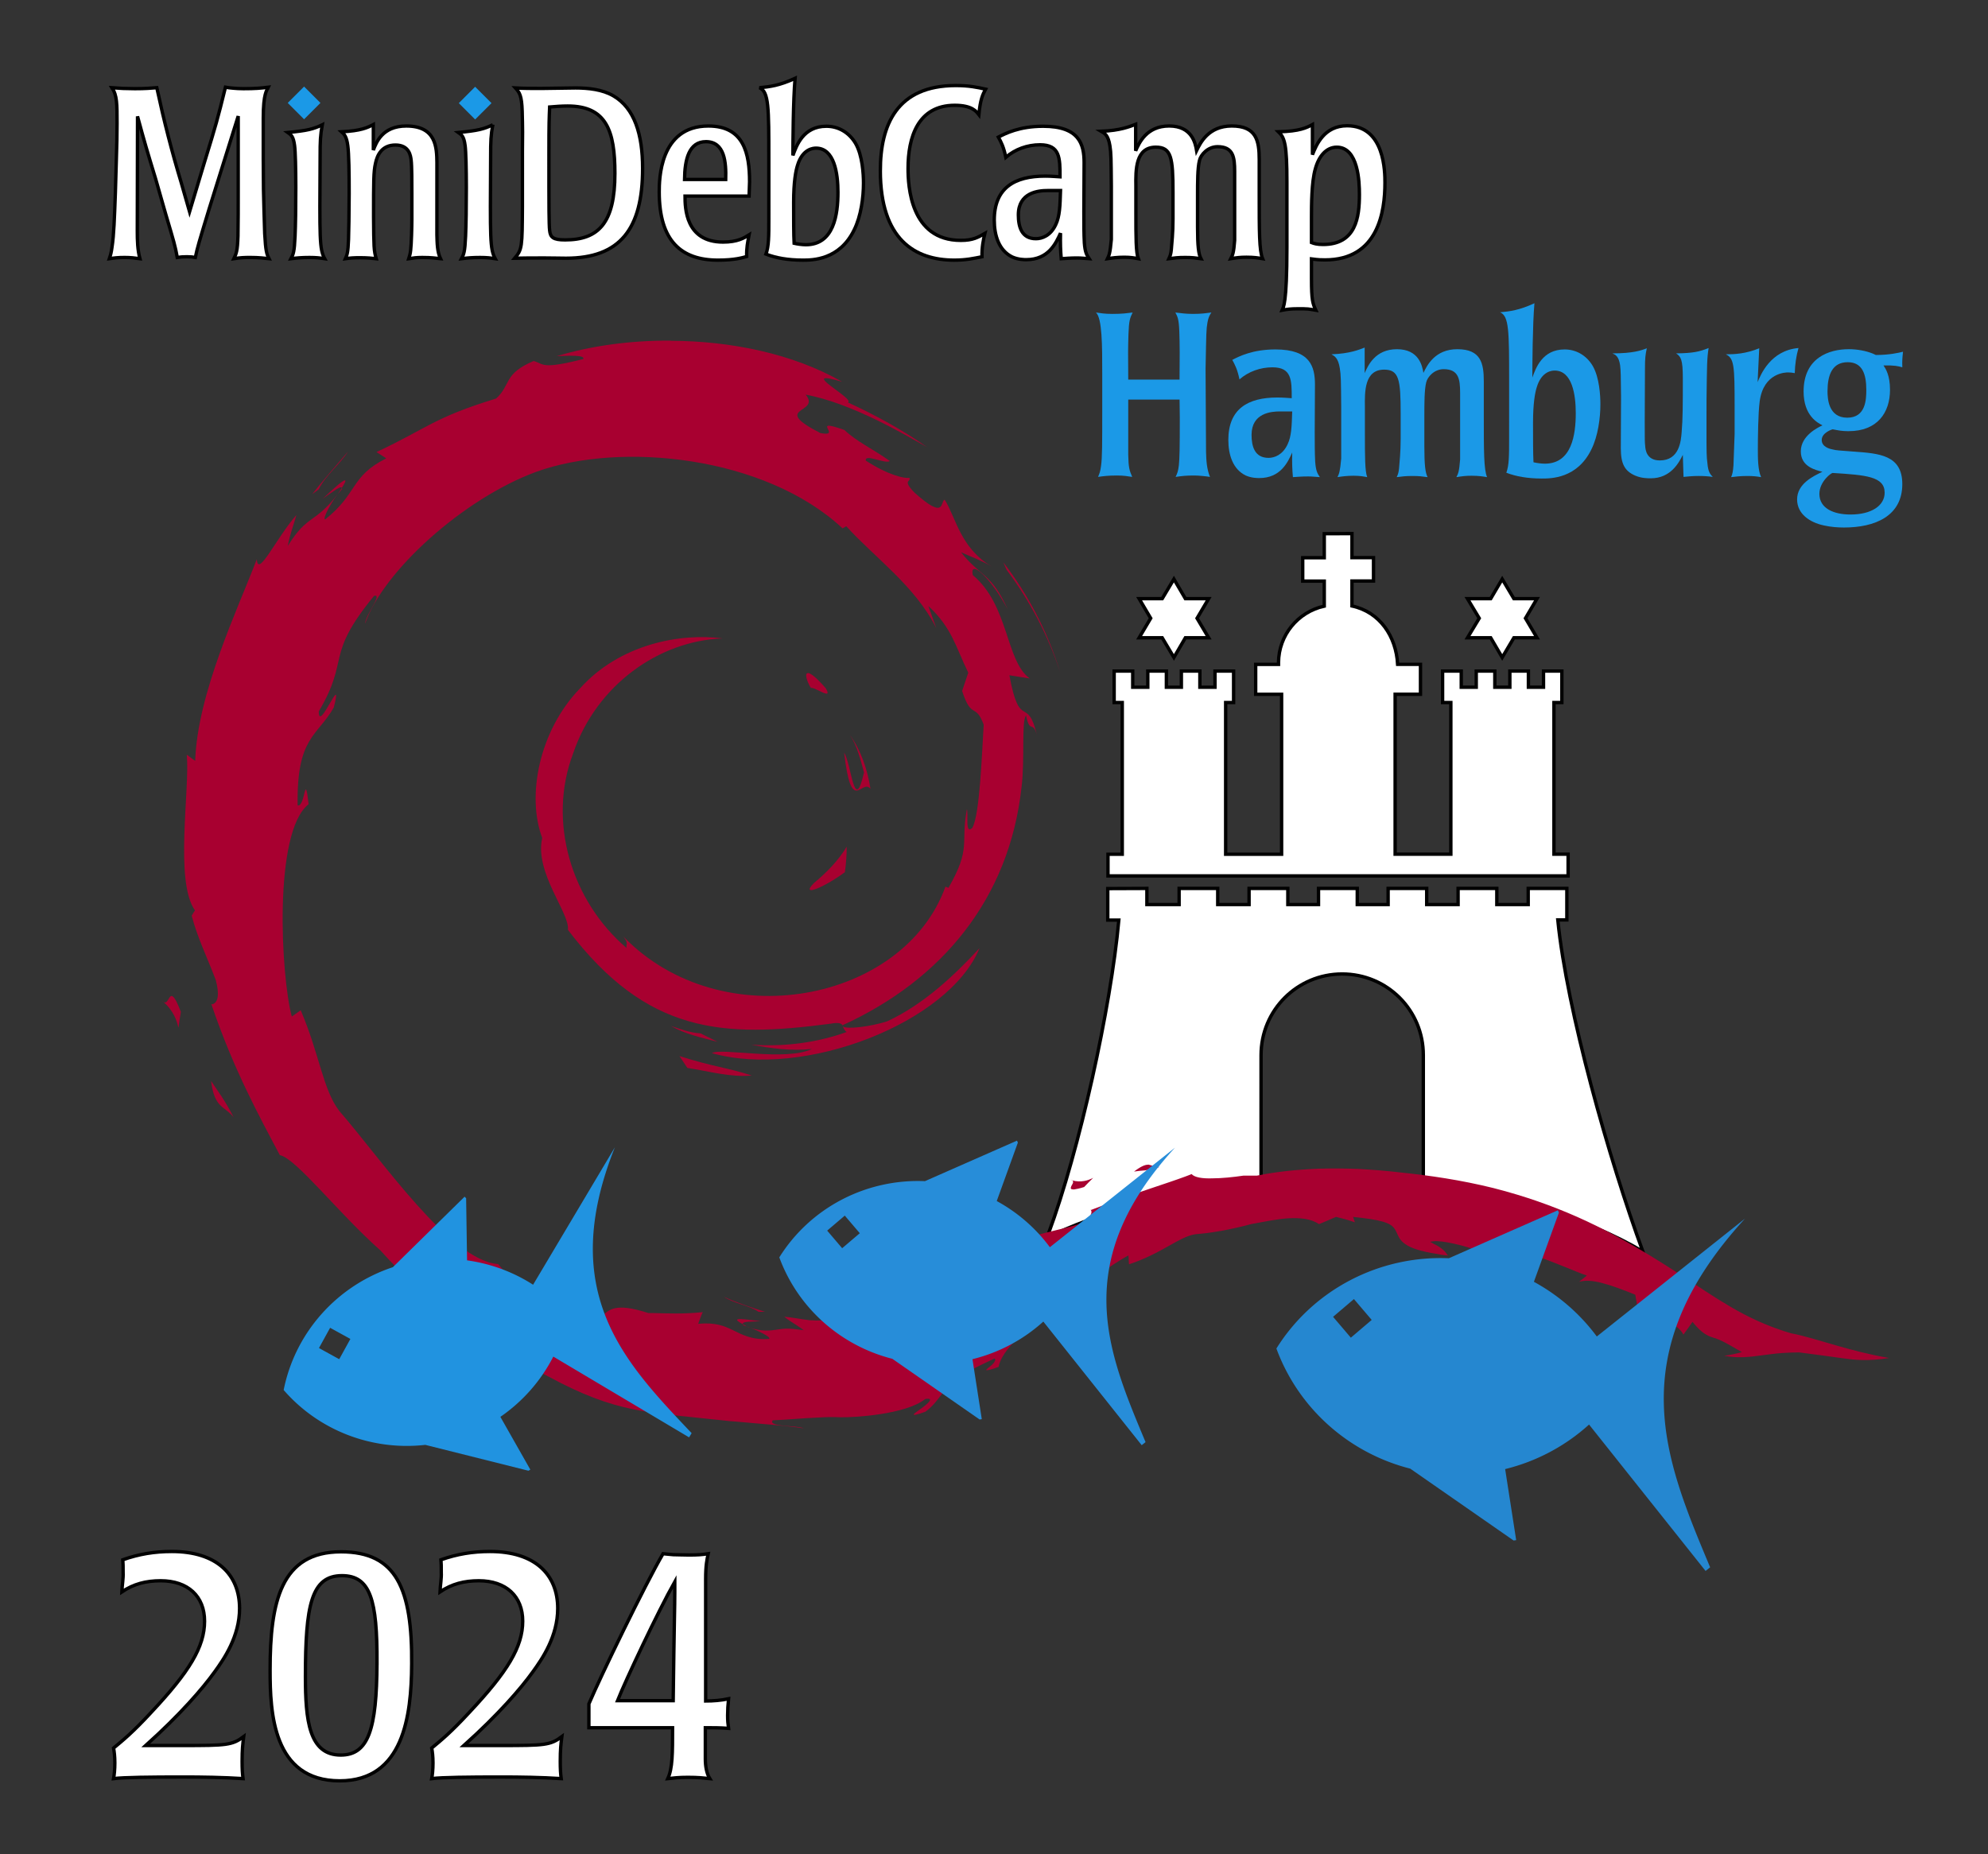 <?xml version="1.0" encoding="UTF-8" standalone="no"?>
<!-- Created with Inkscape (http://www.inkscape.org/) -->

<svg
   width="294.689mm"
   height="274.93mm"
   viewBox="0 0 294.689 274.93"
   version="1.1"
   id="svg91"
   xml:space="preserve"
   xmlns="http://www.w3.org/2000/svg"
   xmlns:svg="http://www.w3.org/2000/svg"
   xmlns:rdf="http://www.w3.org/1999/02/22-rdf-syntax-ns#"
   xmlns:cc="http://creativecommons.org/ns#"
   xmlns:dc="http://purl.org/dc/elements/1.1/"
   xmlns:ns2="http://ns.adobe.com/AdobeIllustrator/10.0/"><rect x="0" y="0" width="294.689" height="274.93" fill="#333333" stroke="none"/><defs
     id="defs85" /><g
     id="layer1"
     transform="translate(30.472,106.46)"><path
       style="opacity:1;fill:#ffffff;fill-opacity:1;stroke:#000000;stroke-width:0.5;stroke-linecap:butt;stroke-linejoin:miter;stroke-miterlimit:4;stroke-dasharray:none;stroke-dashoffset:0;stroke-opacity:1"
       d="m 165.829,-27.329 v 3.563 h -3.194 v 3.466 h 3.194 v 3.708 c -3.939,0.869 -6.748,4.333 -6.782,8.356 v 0.282 h -3.385 v 4.435 h 3.843 V 20.197 h -8.295 V -2.295 h 0.338 0.841 v -4.666 h -2.759 v 2.398 h -2.24 v -2.398 h -2.742 v 2.398 h -2.223 v -2.398 h -2.754 v 2.398 h -2.234 v -2.398 h -2.754 v 4.666 h 1.202 v 22.491 h -2.116 v 3.211 H 201.974 V 20.191 h -2.099 V -2.295 h 0.339 0.835 v -4.666 h -2.72 v 2.392 h -2.24 v -2.392 h -2.748 v 2.392 h -2.229 v -2.392 h -2.754 v 2.392 h -2.223 v -2.392 h -2.765 v 4.666 h 1.224 V 20.191 h -8.261 V -3.525 h 3.758 v -4.435 h -3.385 c -0.225,-4.141 -2.635,-7.764 -6.771,-8.655 v -3.703 h 3.194 v -3.461 h -3.194 v -3.563 z m -22.288,6.729 -1.732,2.901 h -3.425 l 1.715,2.906 -1.715,2.895 h 3.425 l 1.732,2.917 1.698,-2.917 h 3.453 l -1.721,-2.895 1.721,-2.906 h -3.453 z m 48.667,0 -1.704,2.901 h -3.448 l 1.744,2.906 -1.744,2.895 h 3.448 l 1.704,2.917 1.727,-2.917 h 3.431 l -1.71,-2.895 1.71,-2.906 h -3.431 z m -58.473,45.886 v 4.672 h 1.642 c -1.179,13.012 -5.874,34.205 -10.427,46.477 0.282,0.056 0.581,0.113 0.824,0.113 8.368,-3.899 19.06,-6.511 30.684,-7.51 V 49.978 c 0,-6.664 5.366,-12.03 12.024,-12.03 6.669,0 12.03,5.366 12.03,12.03 v 19.371 c 12.904,1.433 24.381,4.875 32.54,9.75 C 208.057,65.461 201.772,43.314 200.445,29.93 h 1.343 v -4.666 h -5.727 v 2.392 h -4.655 v -2.392 h -5.738 v 2.392 h -4.655 v -2.392 h -5.716 v 2.392 h -4.576 v -2.392 h -5.744 v 2.392 h -4.548 v -2.392 h -5.744 v 2.392 h -4.649 v -2.392 h -5.721 v 2.392 h -4.779 v -2.392 z"
       id="path324" /><path
       id="path322"
       d="m 68.914,-55.953 c -6.042,-0.049 -11.909,0.798 -16.865,2.301 1.863,-0.081 4.206,-0.193 3.941,0.422 -6.307,1.605 -5.8,0.723 -7.357,0.296 -4.529,1.907 -3.326,3.54 -5.566,5.563 -9.292,2.85 -10.122,4.363 -17.727,7.935 l 1.445,0.935 c -5.364,2.683 -4.184,5.193 -9.036,9.033 -0.467,0.058 0.646,-2.141 1.814,-3.703 -3.376,4.404 -4.475,2.94 -7.371,7.655 0.269,-1.594 0.835,-3.026 1.275,-4.584 -2.976,3.363 -5.728,9.418 -5.871,6.554 -2.864,7.483 -8.812,19.914 -9.135,29.901 L -2.783,5.437 c 0.471,5.198 -1.836,18.773 1.208,23.082 l -0.485,0.777 c 0.857,3.308 2.42,6.464 3.582,9.579 1.136,4.35 -1.302,3.416 -0.642,3.614 3.25,9.575 7.061,16.537 10.127,22.314 2.411,0.476 8.731,8.673 14.899,14.118 7.012,7.838 15.532,14.055 24.833,18.669 10.257,5.562 14.782,5.315 25.946,6.545 0.664,0.09 1.315,0.135 1.962,0.18 3.807,0.359 7.227,0.566 10.055,1.001 -0.691,-0.269 -2.096,-0.314 -3.133,-0.404 -1.082,-0.135 -1.876,-0.314 -1.49,-0.79 2.352,-0.09 4.314,-0.314 6.666,-0.404 1.405,-0.09 2.348,-0.09 3.389,-0.045 1.948,0.045 9.674,-0.404 12.538,-2.702 0.741,-0.135 0.839,0.045 0.606,0.359 -0.224,0.314 -0.768,0.732 -1.297,1.113 -0.485,0.359 -0.979,0.678 -1.006,0.808 -0.045,0.135 0.404,0.09 1.733,-0.404 0.853,-0.624 1.423,-1.297 1.912,-1.93 0.507,-0.655 0.925,-1.266 1.531,-1.89 0.624,-0.651 1.347,-1.225 2.42,-1.858 1.091,-0.646 2.442,-1.302 4.399,-2.213 0.18,0.18 0.045,0.449 -0.179,0.709 -0.225,0.269 -0.57,0.521 -0.808,0.718 -0.225,0.18 -0.359,0.314 -0.179,0.314 0.179,0 0.705,-0.09 1.76,-0.498 0.18,-1.243 1.266,-2.684 2.738,-4.175 0.404,-0.404 0.835,-0.853 1.302,-1.284 2.271,-2.11 5.05,-4.148 7.654,-6.002 1.54,-1.131 3.03,-2.186 4.404,-3.111 1.342,-0.902 2.473,-1.607 3.133,-1.944 0.045,0.224 0.045,0.449 0.045,0.655 0,0.224 0.045,0.449 0.045,0.655 2.415,-0.79 4.278,-1.818 5.863,-2.707 1.571,-0.88 2.855,-1.612 4.027,-1.755 0.314,-0.045 0.615,-0.045 0.925,-0.09 1.001,-0.09 2.042,-0.269 3.102,-0.449 1.387,-0.269 2.828,-0.588 4.233,-0.97 1.813,-0.314 3.667,-0.736 5.449,-0.848 1.76,-0.09 3.371,0.045 4.561,0.862 0.404,-0.18 0.835,-0.359 1.261,-0.525 0.404,-0.18 0.844,-0.359 1.27,-0.548 0.462,0.135 0.92,0.224 1.387,0.359 0.458,0.135 0.929,0.269 1.405,0.449 -0.045,-0.135 -0.09,-0.269 -0.135,-0.404 -0.045,-0.135 -0.09,-0.269 -0.135,-0.404 0.404,0.045 0.817,0.09 1.185,0.135 1.953,0.224 3.156,0.494 3.865,0.795 0.866,0.359 1.145,0.804 1.432,1.436 0.225,0.458 0.404,1.082 1.243,1.661 0.848,0.597 2.195,1.073 4.794,1.477 0.225,0.045 0.48,0.09 0.736,0.135 0.27,0.045 0.525,0.045 0.803,0.09 -0.225,-0.314 -0.404,-0.584 -0.736,-0.871 -0.314,-0.269 -0.745,-0.579 -1.392,-0.875 -0.09,-0.045 -0.135,-0.09 -0.225,-0.135 -0.09,-0.045 -0.179,-0.09 -0.269,-0.135 0.045,-0.045 0.09,-0.045 0.179,-0.045 0.045,0 0.135,-0.045 0.225,-0.045 0.619,-0.09 1.787,0.045 3.156,0.359 1.225,0.269 2.545,0.651 3.802,1.127 0.135,0.045 0.314,0.135 0.476,0.18 0.135,-0.18 0.225,-0.359 0.359,-0.552 0.135,-0.18 0.225,-0.359 0.359,-0.561 1.234,0.269 2.02,0.66 2.595,1.019 0.588,0.359 0.988,0.727 1.495,1.046 -0.884,-0.911 -0.799,-1.239 -0.09,-1.212 0.718,0.045 1.993,0.404 3.416,0.875 1.598,0.552 3.075,1.14 4.413,1.688 0.453,0.18 0.889,0.359 1.266,0.516 0.696,0.269 1.239,0.494 1.567,0.588 -0.179,0.135 -0.404,0.314 -0.575,0.462 -0.179,0.135 -0.404,0.314 -0.566,0.467 0.916,-0.269 2.029,-0.18 3.403,0.18 1.387,0.359 2.972,0.943 4.915,1.733 0,0.09 0.179,0.929 0.179,1.006 0.044,0.269 0.135,0.763 0.179,1.014 0.494,0.09 1.122,0.269 1.8,0.534 0.673,0.269 1.392,0.597 2.069,0.961 1.347,0.723 2.554,1.594 2.904,2.406 0.225,-0.314 0.462,-0.624 0.687,-0.943 0.225,-0.314 0.449,-0.633 0.664,-0.952 1.432,1.778 2.262,2.069 3.044,2.33 0.09,0.045 0.225,0.09 0.314,0.09 1.113,0.404 1.401,0.593 3.964,2.065 -0.449,0.135 -0.862,0.224 -1.297,0.314 -0.449,0.09 -0.884,0.18 -1.338,0.224 2.02,0.404 3.825,0.18 5.458,-0.045 1.064,-0.135 1.984,-0.269 3.169,-0.359 0.768,-0.045 1.571,-0.09 2.509,-0.09 3.021,0.404 4.74,0.615 6.468,0.871 1.589,0.224 3.658,0.48 6.85,-0.045 -2.662,-0.449 -5.315,-1.131 -7.856,-1.863 -2.424,-0.696 -4.826,-1.459 -6.63,-1.787 -0.664,-0.18 -1.311,-0.404 -1.939,-0.624 -2.931,-1.019 -5.607,-2.388 -8.062,-3.914 -0.359,-0.224 -0.7,-0.404 -1.055,-0.642 -2.303,-1.436 -4.597,-3.048 -6.895,-4.484 -1.814,-1.163 -3.753,-2.361 -5.827,-3.542 -1.647,-0.943 -3.371,-1.872 -5.189,-2.765 -3.721,-1.831 -7.6,-3.358 -11.608,-4.574 -1.19,-0.359 -2.388,-0.696 -3.591,-1.001 -4.808,-1.19 -9.449,-1.867 -13.79,-2.312 -2.2,-0.269 -4.255,-0.404 -6.127,-0.516 -2.141,-0.09 -4.13,-0.09 -5.93,-0.045 -3.353,0.135 -6.374,0.458 -9.207,1.032 h -1.019 -0.97 c -1.499,0.224 -3.254,0.404 -4.664,0.404 -1.427,0.045 -2.595,-0.135 -3.034,-0.637 -0.269,0.135 -0.588,0.224 -0.907,0.359 -1.405,0.521 -3.142,1.095 -5.198,1.787 -2.527,0.853 -5.472,1.881 -8.789,3.174 -0.135,-0.135 -0.045,-0.045 0.045,0.18 0.045,0.224 -0.045,0.606 -0.498,1.073 -0.135,0.135 -0.359,0.269 -0.606,0.449 -0.269,0.135 -0.566,0.314 -0.943,0.471 -1.208,0.359 -2.482,0.66 -3.775,0.974 -1.293,0.314 -2.608,0.646 -3.901,1.104 -0.045,0.135 -0.135,0.224 -0.179,0.359 -0.045,0.135 -0.09,0.224 -0.18,0.359 -1.01,-0.045 -2.325,0.404 -3.798,1.113 -0.821,0.404 -1.683,0.871 -2.572,1.392 -0.57,0.269 -1.136,0.57 -1.706,0.866 -1.338,0.696 -2.545,1.347 -3.676,1.867 -1.109,0.525 -2.051,0.857 -2.788,0.947 0.135,0.135 0.269,0.269 0.404,0.449 0.135,0.135 0.269,0.269 0.404,0.449 -2.617,0.893 -5.153,2.469 -7.775,3.12 -0.18,0.045 -0.404,0.09 -0.593,0.135 -2.361,0.835 -5.09,0.786 -7.187,0.18 0.53,0.673 -0.045,0.911 -1.36,0.911 -0.314,0 -0.66,-0.045 -1.037,-0.045 -1.154,-0.135 -2.518,-0.404 -3.757,-0.525 0.467,0.404 0.961,0.705 1.441,1.019 0.404,0.269 0.808,0.516 1.212,0.808 0.09,0.045 0.135,0.135 0.224,0.18 -0.09,-0.045 -0.224,-0.045 -0.314,-0.045 -1.872,-0.269 -2.559,-0.224 -3.645,-0.045 -0.947,0.135 -2.159,0.359 -4.251,-0.359 -0.135,-0.09 -0.269,-0.09 -0.404,-0.224 -0.135,-0.09 -0.269,-0.135 -0.404,-0.224 -0.09,-0.224 0.269,-0.314 0.79,-0.359 0.593,-0.045 1.252,-0.045 1.845,-0.09 -2.141,-0.224 -3.008,-0.404 -3.389,-0.269 -0.314,0.09 0.09,0.359 0.754,0.723 0.045,0.045 0.045,0.045 0.045,0.09 0,0.045 0,0.045 0.045,0.09 0,0 0.224,0.045 0.404,0.135 0.224,0.045 0.404,0.135 0.404,0.135 0.727,0.269 1.603,0.669 2.177,0.983 0.597,0.314 0.974,0.602 0.821,0.736 -2.451,0.224 -3.986,-0.61 -5.292,-1.248 -1.387,-0.673 -2.653,-1.216 -5.225,-0.983 0.09,-0.314 0.224,-0.584 0.314,-0.871 0.09,-0.269 0.224,-0.575 0.359,-0.857 -2.922,0.314 -5.342,0.18 -7.447,0.135 -0.224,0 -0.404,0 -0.615,0 -10.172,-3.295 -2.909,5.01 -15.944,-1.751 l 0.633,-0.79 C 48.907,85.407 47.645,84.81 46.285,84.356 L 43.367,80.958 C 36.252,80.415 26.197,65.593 19.854,58.294 17.408,55.192 16.887,49.805 14.104,43.328 l -1.32,0.934 c -1.598,-5.907 -2.788,-27.369 2.491,-31.485 -0.584,-5.131 -0.471,0.449 -1.625,0.18 -0.18,-10.167 2.913,-10.221 5.355,-14.521 1.477,-5.793 -2.28,3.959 -2.222,0.575 4.682,-7.893 0.804,-8.106 8.192,-17.12 1.356,-0.377 -1.248,2.766 -1.329,4.125 2.671,-7.799 14.593,-18.551 25.358,-22.517 12.533,-4.545 33.936,-2.344 45.423,8.38 l 0.548,-0.314 c 4.197,4.631 10.194,8.844 13.332,15.084 l -1.172,-3.27 c 3.497,3.248 4.027,5.997 5.921,9.9 l -0.907,2.702 c 1.396,4.34 1.971,1.674 3.196,5.009 -0.269,4.354 -0.584,13.395 -1.688,15.294 -1.122,1.073 -0.548,-2.033 -0.803,-2.77 -0.97,5.203 0.7,5.656 -2.729,11.662 l -0.449,-0.18 c -6.159,17.103 -33.16,22.418 -47.74,7.407 0.812,1.064 0.359,1.059 0.467,1.692 C 54.195,27.082 50.666,15.326 54.482,5.257 57.911,-4.892 67.248,-11.476 76.644,-11.8 c -6.168,-0.83 -15.195,0.778 -21.152,7.42 -6.069,6.271 -7.923,15.971 -5.589,22.157 -1.176,5.153 4.143,11.204 3.807,13.624 11.77,15.482 22.997,16.025 38.964,13.916 1.208,-0.224 1.576,-0.045 1.764,0.269 0,0 0,-0.045 0,-0.045 14.643,-6.684 24.689,-18.66 26.516,-35.278 0.521,-4.179 -0.045,-9.849 0.673,-10.634 0.561,2.796 0.997,0.619 1.621,2.953 -1.432,-6.104 -2.554,-0.516 -4.094,-8.923 l 3.012,0.476 c -3.609,-2.657 -3.044,-10.821 -8.439,-15.328 -0.512,-2.515 2.743,0.515 5.167,5.059 -2.388,-5.337 -4.094,-4.875 -6.908,-8.44 1.481,0.665 3.156,1.264 4.565,2.12 -4.695,-2.773 -5.306,-7.268 -6.994,-9.922 -0.687,0.265 0.18,3.131 -4.471,-1.046 -1.881,-1.952 -0.471,-1.538 -0.754,-2.202 -0.588,0.157 -3.043,-0.323 -6.46,-2.54 -0.224,-1.095 2.877,0.554 3.564,0.058 -2.617,-1.858 -4.983,-2.91 -6.729,-4.601 -5.346,-1.885 -0.135,1.096 -3.564,0.459 -7.591,-3.9 0.18,-2.861 -2.186,-5.697 6.832,1.252 14.692,5.931 18.019,7.794 -3.721,-2.606 -7.69,-4.773 -11.761,-6.639 1.212,-0.489 -7.878,-5.143 -0.857,-3.066 -7.321,-4.191 -16.537,-6.042 -25.371,-6.079 z M 94.371,45.541 c 0,0.045 0.045,0.135 0.09,0.18 -0.045,-0.045 -0.045,-0.09 -0.09,-0.18 z m 0.09,0.18 c 0.135,0.269 0.224,0.606 0.579,0.826 -4.404,1.598 -9.279,2.222 -14.14,1.885 2.958,0.557 5.961,0.97 8.973,0.633 -3.789,1.876 -13.476,-0.224 -14.818,0.619 13.619,3.856 35.121,-4.471 39.669,-15.559 -3.483,3.753 -8.134,8.282 -13.696,10.845 -2.357,0.759 -5.993,1.239 -6.567,0.75 z M 21.116,-39.504 c -1.787,2.116 -3.632,4.155 -5.306,6.316 l 0.965,-0.729 c 0.893,-1.923 3.183,-3.749 4.341,-5.587 z m -0.449,4.264 c -0.224,-0.049 -1.163,0.706 -3.317,2.738 1.315,-0.916 2.761,-2.055 2.841,-1.603 0.404,-0.654 0.66,-1.12 0.476,-1.135 z m -0.476,1.133 v 0 l -0.619,0.948 0.664,-0.797 z m 98.069,11.03 0.467,1.078 c 3.425,4.551 6.159,9.716 7.963,15.24 -1.809,-5.921 -4.713,-11.473 -8.43,-16.318 z M 89.321,-6.66 c -0.57,-0.045 -0.224,1.154 0.404,2.2 0.593,-0.18 3.344,1.953 2.209,0.045 -1.423,-1.629 -2.235,-2.235 -2.626,-2.262 z m 6.181,9.152 C 96.606,4.157 97.051,6.097 97.603,8.067 96.162,14.424 95.78,6.981 94.658,5.122 95.744,14.585 97.244,8.88 98.563,10.491 98.092,7.533 97.123,4.75 95.502,2.492 Z m 3.061,7.999 c 0,0 0,0 0,0 v 0 c 0,0 0,0 0,0 z m -3.51,8.565 c -1.275,2.11 -2.994,3.847 -4.888,5.427 -2.06,2.114 1.463,0.682 4.606,-1.625 0.18,-1.342 0.269,-2.613 0.269,-3.802 z M -5.049,41.209 c -0.449,0.045 -0.588,1.311 -1.216,0.871 3.124,2.671 1.769,6.222 2.604,1.486 -0.714,-1.858 -1.109,-2.37 -1.387,-2.357 z m -1.216,0.871 c -0.045,-0.045 -0.09,-0.09 -0.18,-0.135 0.045,0.045 0.09,0.09 0.18,0.135 z M 69,45.662 c 2.15,1.23 4.547,1.737 6.904,2.343 l -2.536,-1.252 c -1.531,-0.09 -2.927,-0.615 -4.368,-1.091 z m 1.252,4.462 1.167,1.755 c 3.237,0.489 6.343,1.423 9.548,1.122 -3.717,-1.199 -5.665,-1.275 -10.715,-2.877 z M 0.818,53.809 C 1.32,57.925 2.788,57.445 4.166,59.205 2.815,56.543 1.729,55.223 0.818,53.809 Z M 139.718,66.225 c -0.449,0 -1.041,0.224 -2.087,1.019 0.552,-0.09 1.091,-0.135 1.643,-0.18 0.619,-0.09 1.32,-0.224 2.141,-0.503 -0.705,0.045 -1.046,-0.224 -1.513,-0.314 -0.045,0 -0.135,-0.045 -0.179,-0.045 z m -8.111,1.957 c -0.045,0 -0.09,0.045 -0.225,0.09 -0.467,0.224 -1.607,0.673 -2.94,0.269 v 0 c 0.225,0.09 0.18,0.359 0.045,0.579 -0.135,0.224 -0.269,0.494 -0.225,0.642 0.045,0.09 0.179,0.135 0.485,0.135 0.314,-0.045 0.777,-0.135 1.486,-0.359 1.01,-1.073 1.41,-1.383 1.338,-1.378 z m -3.16,0.359 c 0,0 0,0 0,0 h -0.045 c 0,0 0.045,0 0.045,0.045 z m -0.045,0 c -0.045,-0.045 -0.045,-0.045 -0.045,-0.045 -0.045,-0.045 -0.045,-0.045 -0.09,-0.045 0.045,0.045 0.045,0.045 0.045,0.045 z m 0.045,0 c 0,0 0,0 0,0 z M 76.729,85.761 v 0 c 0.045,0 0.045,0.045 0.09,0.045 -0.045,0 -0.045,-0.045 -0.09,-0.045 z m 0.09,0.045 c 0.745,0.489 1.674,0.812 2.595,1.127 0.947,0.314 1.872,0.615 2.563,1.104 h 0.48 0.476 c -1.001,-0.314 -2.038,-0.646 -3.07,-1.014 -1.01,-0.359 -2.029,-0.759 -3.043,-1.216 z"
       style="opacity:1;vector-effect:none;fill:#a80030;fill-opacity:1;stroke:none;stroke-width:1.975;stroke-linecap:butt;stroke-linejoin:miter;stroke-miterlimit:4;stroke-dasharray:none;stroke-dashoffset:0;stroke-opacity:1" /><path
       id="rect2090-5-2-8-7-3-7-3"
       style="opacity:1;fill:#278dd9;fill-opacity:1;fill-rule:evenodd;stroke:none;stroke-width:1.653;stroke-dasharray:none;stroke-opacity:1"
       d="m 143.703,63.699 -18.55,14.76 a 24.206,23.916 5.71 0 0 -7.873,-6.846 l 3.131,-8.66 -0.129,-0.296 -13.645,6.008 A 24.206,23.916 5.71 0 0 85.047,79.965 24.206,23.916 5.71 0 0 101.803,95.006 l 12.939,8.998 0.32,-0.05 -1.381,-8.893 a 24.206,23.916 5.71 0 0 10.502,-5.577 l 14.584,18.329 0.571,-0.455 c -5.541,-13.281 -11.362,-26.512 4.366,-43.66 z m -48.949,10.076 2.224,2.61 -2.611,2.223 -2.223,-2.61 z" /><path
       id="rect2090-5-2-8-7-3-7"
       style="opacity:1;fill:#2193e0;fill-opacity:1;fill-rule:evenodd;stroke:none;stroke-width:1.653;stroke-dasharray:none;stroke-opacity:1"
       d="M 60.672,63.649 48.551,84.022 a 23.916,24.206 74.971 0 0 -9.788,-3.614 l -0.139,-9.207 -0.226,-0.231 -10.633,10.451 a 23.916,24.206 74.971 0 0 -16.188,18.212 23.916,24.206 74.971 0 0 20.997,8.133 l 15.287,3.833 0.281,-0.16 -4.441,-7.828 a 23.916,24.206 74.971 0 0 7.846,-8.934 l 20.13,11.977 0.373,-0.627 C 62.165,95.568 52.037,85.255 60.673,63.649 Z m -42.209,26.757 3.004,1.654 -1.654,3.003 -3.003,-1.653 z" /><g
       aria-label="Hamburg"
       id="text5135-7"
       style="font-size:34.426px;line-height:1.25;font-family:'Poppl-Laudatio Condensed';-inkscape-font-specification:'Poppl-Laudatio Condensed, ';letter-spacing:0px;word-spacing:0px;fill:#1b99e7;stroke-width:0.323"><path
         d="m 136.771,-50.176 c -0.034,-4.062 -0.034,-4.51 0.034,-6.747 0.069,-1.962 0.207,-2.375 0.62,-3.202 -0.895,0.103 -1.48,0.207 -3.029,0.207 -0.585,0 -0.998,-0.034 -1.377,-0.069 -0.344,-0.034 -0.654,-0.103 -1.033,-0.138 0.929,0.861 0.929,4.923 0.929,9.02 v 5.611 c 0,4.82 0,6.851 -0.172,8.09 -0.103,0.826 -0.241,1.17 -0.448,1.652 0.723,-0.103 1.48,-0.207 2.789,-0.207 1.033,0 1.549,0.103 2.272,0.207 -0.413,-0.964 -0.551,-1.411 -0.585,-3.27 v -8.193 h 7.608 l 0.034,2.685 c 0,4.579 -0.034,6.059 -0.138,7.057 -0.103,0.895 -0.241,1.205 -0.482,1.721 0.998,-0.138 1.515,-0.207 2.754,-0.207 0.654,0 1.687,0.103 2.341,0.207 -0.482,-1.17 -0.551,-2.444 -0.585,-3.718 l -0.069,-12.256 c 0.103,-5.474 0.103,-5.887 0.275,-6.885 0.138,-0.757 0.275,-1.033 0.585,-1.515 -0.861,0.103 -1.411,0.207 -2.754,0.207 -0.551,0 -0.998,-0.034 -1.377,-0.069 -0.413,-0.034 -0.792,-0.103 -1.205,-0.138 0.344,0.654 0.516,0.998 0.585,2.823 0.069,1.756 0.069,4.131 0.034,7.126 z"
         id="path1912" /><path
         d="m 151.609,-41.225 c 0,2.169 0.654,4.338 2.582,5.267 0.861,0.379 1.721,0.379 1.997,0.379 3.167,0 4.234,-2.341 4.888,-3.787 -0.034,1.515 0,2.444 0.103,3.649 0.62,-0.034 1.239,-0.103 2.272,-0.103 0.585,0 1.136,0.069 1.721,0.103 -0.379,-0.585 -0.585,-0.93 -0.689,-2.272 -0.069,-1.308 -0.069,-2.616 -0.069,-4.441 l 0.034,-7.023 c 0,-2.616 -0.689,-5.198 -5.852,-5.198 -3.408,0 -5.405,1.033 -6.403,1.549 0.413,0.757 0.757,1.411 1.067,2.892 1.343,-1.17 3.098,-1.79 4.888,-1.79 2.857,0 2.857,1.893 2.857,4.579 -0.654,-0.034 -1.205,-0.103 -2.134,-0.103 -4.372,0 -7.264,1.687 -7.264,6.3 z m 9.467,-4.234 c -0.069,2.169 -0.103,3.684 -0.689,4.888 -0.723,1.549 -1.928,1.997 -2.823,1.997 -2.066,0 -2.513,-1.721 -2.513,-3.408 0,-3.236 2.892,-3.477 4.2,-3.477 z"
         id="path1914" /><path
         d="m 168.34,-42.636 v 4.166 c -0.172,1.962 -0.31,2.238 -0.551,2.754 0.654,-0.103 1.377,-0.207 2.41,-0.207 0.895,0 1.446,0.103 1.997,0.207 -0.344,-0.861 -0.344,-3.064 -0.344,-6.679 v -3.684 c -0.034,-2.341 -0.069,-5.577 2.857,-5.577 2.203,0 2.444,1.48 2.444,6.472 v 3.787 c 0,2.066 -0.172,3.477 -0.241,4.407 -0.069,0.62 -0.138,0.826 -0.344,1.274 0.826,-0.103 1.239,-0.172 2.341,-0.172 1.033,0 1.446,0.069 2.238,0.172 -0.344,-0.654 -0.482,-1.825 -0.482,-4.544 v -4.441 c 0,-1.962 0,-3.993 0.275,-5.061 0.172,-0.792 1.17,-1.962 2.582,-1.962 2.238,0 2.444,1.48 2.444,3.546 v 4.751 2.169 2.926 c -0.138,1.79 -0.275,2.066 -0.551,2.616 0.861,-0.138 1.343,-0.207 2.238,-0.207 1.102,0 1.687,0.103 2.307,0.207 -0.482,-1.17 -0.482,-3.787 -0.482,-9.364 v -4.82 c 0,-2.685 -0.413,-4.785 -3.925,-4.785 -3.339,0 -4.51,2.444 -5.026,3.511 -0.172,-1.033 -0.654,-3.511 -3.925,-3.511 -3.236,0 -4.303,2.444 -4.785,3.546 v -3.787 c -0.826,0.31 -2.169,0.895 -4.923,0.998 0.482,0.275 0.998,0.551 1.239,2.066 0.172,1.067 0.172,1.79 0.207,5.749 z"
         id="path1916" /><path
         d="m 193.23,-41.466 c 0,2.548 0,3.993 -0.413,5.095 1.411,0.551 3.167,0.861 5.267,0.861 1.343,0 5.233,0 7.333,-4.303 0.998,-1.997 1.343,-4.682 1.343,-6.713 0,-1.239 -0.138,-3.959 -1.136,-5.68 -0.964,-1.618 -2.513,-2.444 -4.166,-2.444 -3.305,0 -4.269,2.754 -4.785,4.166 0,-1.756 0.034,-7.884 0.31,-11.016 -2.238,1.033 -3.615,1.205 -5.095,1.343 1.343,0.551 1.343,2.823 1.343,10.225 z m 9.88,-3.752 c 0,3.202 -0.585,7.505 -4.579,7.505 -0.551,0 -1.239,-0.103 -1.687,-0.207 -0.069,-1.239 -0.069,-3.374 -0.069,-5.852 0,-2.961 0.31,-4.51 0.551,-5.267 0.723,-2.444 2.341,-2.479 2.651,-2.479 2.616,0 3.133,3.615 3.133,6.3 z"
         id="path1918" /><path
         d="m 222.492,-47.043 c 0.069,-5.577 0.069,-6.197 0.31,-7.815 -1.377,0.551 -2.307,0.757 -4.82,0.792 0.689,0.482 0.998,0.826 0.998,3.684 0,3.718 0,6.059 -0.172,7.987 -0.103,1.343 -0.344,4.2 -3.236,4.2 -1.997,0 -2.134,-1.618 -2.169,-2.134 -0.069,-0.585 -0.069,-0.964 -0.069,-3.649 l 0.034,-7.746 c 0,-1.687 0.069,-2.134 0.275,-3.098 -0.792,0.31 -2.031,0.757 -5.095,0.757 0.448,0.207 0.93,0.413 1.136,1.756 0.103,0.895 0.103,1.515 0.138,4.682 l -0.034,7.608 c 0,2.307 0.551,3.374 2.1,4.062 0.964,0.413 1.825,0.413 2.341,0.413 2.995,0 4.2,-2.375 4.751,-3.477 l 0.103,3.27 c 0.689,-0.069 1.377,-0.138 2.203,-0.138 0.792,0 1.377,0.034 2.134,0.138 -0.379,-0.379 -0.689,-0.757 -0.792,-1.997 -0.138,-0.964 -0.138,-1.79 -0.138,-4.716 z"
         id="path1920" /><path
         d="m 226.658,-42.154 -0.172,4.682 c -0.069,0.93 -0.138,1.239 -0.344,1.756 0.585,-0.069 1.308,-0.172 2.41,-0.172 0.895,0 1.411,0.069 2.031,0.172 -0.482,-1.067 -0.482,-2.823 -0.482,-4.166 0,-1.411 0.034,-5.302 0.275,-7.092 0.585,-4.269 3.925,-4.269 4.2,-4.269 0.344,0 0.585,0.034 0.998,0.103 0.034,-1.274 0.207,-2.513 0.551,-3.718 -4.131,0.344 -5.611,3.959 -6.059,5.061 l 0.241,-5.026 c -2.031,0.826 -3.649,0.895 -4.957,0.895 1.239,0.585 1.308,1.687 1.308,7.711 z"
         id="path1922" /><path
         d="m 243.561,-54.686 c -2.857,0 -6.679,1.239 -6.679,6.266 0,3.615 2.1,4.648 2.789,5.026 -0.723,0.344 -3.202,1.549 -3.202,3.856 0,2.238 2.1,2.754 3.202,3.029 -1.308,0.62 -3.752,1.756 -3.752,4.097 0,2.134 1.859,3.408 3.959,3.856 1.067,0.241 2.1,0.31 2.995,0.31 4.579,0 8.641,-1.687 8.641,-6.438 0,-4.338 -3.477,-4.544 -7.195,-4.82 -2.272,-0.172 -2.548,-0.172 -3.098,-0.31 -0.379,-0.069 -1.652,-0.344 -1.652,-1.411 0,-1.102 1.584,-1.584 1.618,-1.584 l 0.551,0.103 c 0.826,0.172 1.515,0.172 1.825,0.172 4.234,0 6.128,-2.72 6.128,-6.128 0,-2.134 -0.62,-3.098 -0.964,-3.615 1.652,-0.034 2.169,0.103 2.789,0.275 -0.034,-0.998 0,-1.308 0.103,-2.307 -0.689,0.172 -2.066,0.482 -4.028,0.482 l -0.448,-0.207 c -1.033,-0.413 -2.307,-0.654 -3.58,-0.654 z m -3.133,6.231 c 0,-2.341 0.654,-4.303 2.995,-4.303 2.203,0 2.754,1.825 2.754,4.097 0,1.411 -0.069,4.131 -2.823,4.131 -2.823,0 -2.926,-2.892 -2.926,-3.925 z m 0.757,12.118 c 4.923,0.31 7.711,0.516 7.711,2.926 0,1.928 -1.962,3.236 -5.061,3.236 -2.479,0 -4.613,-0.895 -4.613,-3.064 0,-1.825 1.79,-3.133 1.962,-3.098 z"
         id="path1924" /></g><g
       aria-label="2024"
       id="text5139-5"
       style="font-size:47.161px;line-height:1.25;font-family:'Poppl-Laudatio Condensed';-inkscape-font-specification:'Poppl-Laudatio Condensed, ';letter-spacing:0px;word-spacing:0px;fill:#ffffff;stroke-width:0.5;stroke:#000000;stroke-opacity:1;stroke-dasharray:none"
       transform="translate(-43.392,5.821)"><path
         d="m 34.518,146.521 c 5.141,-4.622 8.442,-8.442 10.234,-10.941 1.368,-1.886 3.679,-5.235 3.679,-9.385 0,-5.046 -3.396,-8.442 -10.045,-8.442 -2.547,0 -4.858,0.377 -7.263,1.226 0.047,0.472 0.047,1.038 0.047,1.886 0.047,0.896 -0.141,1.792 -0.189,2.877 1.745,-1.179 3.584,-1.651 5.754,-1.651 4.056,0 6.508,2.311 6.508,5.989 0,3.82 -2.264,7.499 -7.876,13.488 -2.83,3.065 -4.197,4.15 -5.612,5.329 0.094,0.519 0.189,1.226 0.189,2.217 0,0.99 -0.094,1.792 -0.189,2.311 1.415,-0.189 5.565,-0.236 10.234,-0.236 2.924,0 5.989,0.047 8.961,0.236 -0.094,-0.707 -0.141,-1.368 -0.141,-2.547 0,-1.745 0.094,-2.594 0.236,-3.679 -1.698,1.273 -2.547,1.321 -9.008,1.321 z"
         id="path1927"
         style="stroke:#000000;stroke-opacity:1;stroke-width:0.5;stroke-dasharray:none" /><path
         d="m 73.945,134.542 c 0.094,-11.272 -2.264,-16.742 -10.47,-16.742 -8.913,0 -10.517,7.404 -10.517,17.544 0,6.225 0.377,16.412 10.328,16.412 9.479,0 10.611,-9.715 10.658,-17.214 z m -5.141,-0.236 c -0.047,9.81 -1.273,13.63 -5.376,13.63 -4.716,0 -5.235,-5.188 -5.235,-11.649 0,-10.517 0.849,-14.95 5.424,-14.95 4.197,0 5.235,3.584 5.188,12.969 z"
         id="path1929"
         style="stroke:#000000;stroke-opacity:1;stroke-width:0.5;stroke-dasharray:none" /><path
         d="m 81.679,146.521 c 5.141,-4.622 8.442,-8.442 10.234,-10.941 1.368,-1.886 3.679,-5.235 3.679,-9.385 0,-5.046 -3.396,-8.442 -10.045,-8.442 -2.547,0 -4.858,0.377 -7.263,1.226 0.047,0.472 0.047,1.038 0.047,1.886 0.047,0.896 -0.141,1.792 -0.189,2.877 1.745,-1.179 3.584,-1.651 5.754,-1.651 4.056,0 6.508,2.311 6.508,5.989 0,3.82 -2.264,7.499 -7.876,13.488 -2.83,3.065 -4.197,4.15 -5.612,5.329 0.094,0.519 0.189,1.226 0.189,2.217 0,0.99 -0.094,1.792 -0.189,2.311 1.415,-0.189 5.565,-0.236 10.234,-0.236 2.924,0 5.989,0.047 8.961,0.236 -0.094,-0.707 -0.141,-1.368 -0.141,-2.547 0,-1.745 0.094,-2.594 0.236,-3.679 -1.698,1.273 -2.547,1.321 -9.008,1.321 z"
         id="path1931"
         style="stroke:#000000;stroke-opacity:1;stroke-width:0.5;stroke-dasharray:none" /><path
         d="m 117.522,121.856 c 0,-2.075 0.189,-2.877 0.377,-3.773 -0.943,0.141 -1.509,0.189 -2.877,0.189 -0.943,0 -1.698,-0.047 -2.311,-0.047 -0.566,-0.047 -1.038,-0.094 -1.509,-0.141 -2.688,4.622 -9.291,18.251 -10.989,22.26 v 3.537 h 12.403 c 0,3.82 0,6.037 -0.707,7.546 0.849,-0.094 1.651,-0.189 2.971,-0.189 1.556,0 2.311,0.094 3.254,0.189 -0.472,-0.755 -0.66,-1.839 -0.66,-2.924 v -4.622 c 1.273,0 2.122,0 3.443,0.094 -0.094,-0.707 -0.141,-1.085 -0.141,-1.934 0,-0.755 0.047,-1.509 0.141,-2.452 -1.085,0.236 -2.264,0.33 -3.396,0.33 z m -13.064,18.016 c 1.179,-2.971 5.942,-13.111 8.489,-17.638 v 1.556 c 0,2.169 -0.094,4.433 -0.236,16.082 z"
         id="path1933"
         style="stroke:#000000;stroke-opacity:1;stroke-width:0.5;stroke-dasharray:none" /></g><g
       id="g3545"
       style="fill:#ffffff;fill-opacity:1;stroke:#000000;stroke-opacity:1;stroke-width:0.5;stroke-dasharray:none"
       transform="translate(0,1.058)"><path
         d="m 8.552,-83.981 v -6.034 c 0,-3.677 0.536,-4.106 0.75,-4.57 -1.143,0.143 -1.928,0.214 -3.713,0.214 -0.607,0 -1.071,-0.036 -1.464,-0.071 -0.428,-0.036 -0.785,-0.071 -1.178,-0.143 -1.178,4.784 -1.392,5.534 -3.106,11.104 l -2.214,7.355 -1.25,-4.356 c -1.392,-4.606 -2.535,-9.069 -3.606,-14.032 -0.893,0.071 -1.678,0.143 -3.249,0.143 -0.643,0 -1.25,-0.036 -1.785,-0.036 -0.536,-0.036 -1.071,-0.071 -1.607,-0.107 0.75,1.143 0.75,2.356 0.75,5.32 0,1.749 -0.036,3.035 -0.107,5.391 l -0.143,4.891 c -0.143,3.785 -0.214,6.177 -0.5,8.033 -0.107,0.821 -0.214,1.178 -0.393,1.714 0.714,-0.107 1.25,-0.179 2.249,-0.179 0.893,0 1.464,0.071 2.285,0.179 -0.357,-1.285 -0.393,-2.713 -0.393,-4.106 l 0.036,-16.995 c 1.071,3.963 1.428,5.141 2.678,9.247 l 1.5,5.248 c 1.25,4.213 1.392,4.677 1.714,6.427 0.5,-0.071 0.75,-0.107 1.428,-0.107 0.607,0 0.857,0.036 1.25,0.107 0.321,-1.535 0.5,-2.107 2.071,-7.284 l 4.284,-13.675 v 11.425 c 0,2.428 0,3.963 -0.036,6.355 -0.071,2.249 -0.25,2.606 -0.607,3.356 0.893,-0.143 1.5,-0.179 2.356,-0.179 1.392,0 2.142,0.107 2.856,0.179 -0.357,-0.714 -0.5,-1.107 -0.643,-3.713 -0.071,-2.428 -0.143,-4.534 -0.179,-6.498 z"
         id="path5188"
         style="font-size:28.222px;line-height:1.25;font-family:'Poppl-Laudatio Condensed';-inkscape-font-specification:'Poppl-Laudatio Condensed, ';letter-spacing:0px;word-spacing:0px;fill:#ffffff;fill-opacity:1;stroke-width:0.5;stroke:#000000;stroke-opacity:1;stroke-dasharray:none" /><path
         id="path5190"
         style="font-size:28.222px;line-height:1.25;font-family:'Poppl-Laudatio Condensed';-inkscape-font-specification:'Poppl-Laudatio Condensed, ';letter-spacing:0px;word-spacing:0px;fill:#ffffff;fill-opacity:1;stroke-width:0.5;stroke:#000000;stroke-opacity:1;stroke-dasharray:none"
         d="m 17.299,-89.015 c -1.357,0.643 -2.178,0.856 -5.106,1.142 0.5,0.357 0.821,0.571 1,1.928 0.25,1.785 0.215,10.283 0.072,13.461 -0.107,2.321 -0.25,2.642 -0.607,3.32 0.821,-0.107 1.607,-0.178 2.75,-0.178 1.035,0 1.535,0.071 2.249,0.178 -0.785,-1.464 -0.749,-2.785 -0.678,-15.103 0,-2.392 0.035,-3.177 0.321,-4.748 z" /><path
         d="m 34.294,-83.445 c -0.036,-2.142 -0.071,-5.391 -4.534,-5.391 -3.57,0 -4.463,2.464 -4.891,3.57 v -3.785 c -0.893,0.464 -1.821,0.928 -4.713,1.071 0.393,0.357 0.75,0.678 0.928,2.071 0.321,2.285 0.179,11.925 0.107,13.889 -0.071,1.999 -0.214,2.285 -0.464,2.856 0.714,-0.107 1.285,-0.143 2.142,-0.143 1.071,0 1.821,0.071 2.428,0.143 -0.357,-1.25 -0.357,-1.678 -0.393,-6.248 0,-5.284 0,-6.641 0.286,-7.891 0.25,-1.214 0.928,-2.713 2.963,-2.713 2.071,0 2.249,1.642 2.321,2.249 0.107,0.857 0.107,3.285 0.107,4.963 v 3.856 c 0,0.964 -0.071,3.713 -0.179,4.534 -0.071,0.607 -0.143,0.785 -0.286,1.25 0.678,-0.107 1.143,-0.179 1.999,-0.179 1.464,0 1.928,0.107 2.713,0.179 -0.5,-1.035 -0.5,-2.321 -0.536,-3.535 z"
         id="path5192"
         style="font-size:28.222px;line-height:1.25;font-family:'Poppl-Laudatio Condensed';-inkscape-font-specification:'Poppl-Laudatio Condensed, ';letter-spacing:0px;word-spacing:0px;fill:#ffffff;fill-opacity:1;stroke-width:0.5;stroke:#000000;stroke-opacity:1;stroke-dasharray:none" /><path
         id="path5194"
         style="font-size:28.222px;line-height:1.25;font-family:'Poppl-Laudatio Condensed';-inkscape-font-specification:'Poppl-Laudatio Condensed, ';letter-spacing:0px;word-spacing:0px;fill:#ffffff;fill-opacity:1;stroke-width:0.5;stroke:#000000;stroke-opacity:1;stroke-dasharray:none"
         d="m 42.577,-89.015 c -1.357,0.643 -2.177,0.856 -5.105,1.142 0.5,0.357 0.821,0.571 1,1.928 0.25,1.785 0.214,10.283 0.071,13.461 -0.107,2.321 -0.25,2.642 -0.607,3.32 0.821,-0.107 1.607,-0.178 2.749,-0.178 1.035,0 1.535,0.071 2.25,0.178 -0.785,-1.464 -0.75,-2.785 -0.679,-15.103 0,-2.392 0.035,-3.177 0.321,-4.748 z" /><path
         d="m 46.969,-76.911 c -0.036,6.034 -0.036,6.355 -1.143,7.676 1.107,-0.036 2.963,-0.036 4.463,-0.036 1.143,0 2.214,0.036 3.142,0.036 7.998,0 11.354,-4.32 11.354,-13.317 0,-5.07 -1.214,-8.926 -4.32,-10.747 -1.642,-0.964 -3.749,-1.178 -5.641,-1.178 -0.857,0 -1.678,0.036 -2.535,0.036 -0.857,0 -1.714,0.036 -2.571,0.036 -1.143,0 -2.678,0 -3.785,-0.071 0.607,0.678 0.928,1.107 1,3.428 0.071,2.392 0.071,3.892 0.036,5.927 z m 3.927,-7.819 c 0,-4.713 0.036,-5.177 0.107,-6.927 0.821,-0.071 1.785,-0.143 2.678,-0.143 5.713,0 6.998,3.642 6.998,9.997 0,7.355 -2.428,9.854 -7.391,9.854 -1.785,0 -2.178,-0.393 -2.285,-1.392 -0.107,-0.714 -0.107,-4.963 -0.107,-6.462 z"
         id="path5196"
         style="font-size:28.222px;line-height:1.25;font-family:'Poppl-Laudatio Condensed';-inkscape-font-specification:'Poppl-Laudatio Condensed, ';letter-spacing:0px;word-spacing:0px;fill:#ffffff;fill-opacity:1;stroke-width:0.5;stroke:#000000;stroke-opacity:1;stroke-dasharray:none" /><path
         d="m 80.638,-80.553 c 0,-4.177 -0.821,-8.283 -6.105,-8.283 -7.284,0 -7.284,8.069 -7.284,9.783 0,7.248 3.249,10.104 8.712,10.104 2.428,0 3.606,-0.357 4.249,-0.536 -0.036,-1.285 0.143,-2.107 0.357,-3.213 -0.75,0.464 -1.714,1.071 -3.856,1.071 -5.57,0 -5.641,-5.07 -5.641,-6.819 h 9.497 z m -9.64,-0.357 c 0.036,-2.963 0.643,-5.605 3.178,-5.605 2.785,0 2.999,3.071 2.928,5.605 z"
         id="path5198"
         style="font-size:28.222px;line-height:1.25;font-family:'Poppl-Laudatio Condensed';-inkscape-font-specification:'Poppl-Laudatio Condensed, ';letter-spacing:0px;word-spacing:0px;fill:#ffffff;fill-opacity:1;stroke-width:0.5;stroke:#000000;stroke-opacity:1;stroke-dasharray:none" /><path
         d="m 83.494,-75.126 c 0,2.642 0,4.142 -0.428,5.284 1.464,0.571 3.285,0.893 5.463,0.893 1.392,0 5.427,0 7.605,-4.463 1.035,-2.071 1.392,-4.856 1.392,-6.962 0,-1.285 -0.143,-4.106 -1.178,-5.891 -1,-1.678 -2.606,-2.535 -4.32,-2.535 -3.428,0 -4.427,2.856 -4.963,4.32 0,-1.821 0.036,-8.176 0.321,-11.425 -2.321,1.071 -3.749,1.25 -5.284,1.392 1.392,0.571 1.392,2.928 1.392,10.604 z m 10.247,-3.892 c 0,3.32 -0.607,7.783 -4.749,7.783 -0.571,0 -1.285,-0.107 -1.749,-0.214 -0.071,-1.285 -0.071,-3.499 -0.071,-6.07 0,-3.071 0.321,-4.677 0.571,-5.463 0.75,-2.535 2.428,-2.571 2.749,-2.571 2.713,0 3.249,3.749 3.249,6.534 z"
         id="path5200"
         style="font-size:28.222px;line-height:1.25;font-family:'Poppl-Laudatio Condensed';-inkscape-font-specification:'Poppl-Laudatio Condensed, ';letter-spacing:0px;word-spacing:0px;fill:#ffffff;fill-opacity:1;stroke-width:0.5;stroke:#000000;stroke-opacity:1;stroke-dasharray:none" /><path
         d="m 100.025,-82.231 c 0,10.211 5.106,13.282 10.961,13.282 1.714,0 2.856,-0.25 4.106,-0.5 -0.036,-1.392 0.214,-2.606 0.428,-3.463 -1,0.571 -1.749,1.035 -3.57,1.035 -7.498,0 -7.819,-8.14 -7.819,-10.675 0,-4.57 1.428,-9.354 6.927,-9.354 2.571,0 3.213,0.928 3.57,1.392 0.214,-2.249 0.571,-2.999 1,-3.785 -1.285,-0.286 -2.464,-0.536 -4.427,-0.536 -8.676,0 -11.175,5.784 -11.175,12.603 z"
         id="path5202"
         style="font-size:28.222px;line-height:1.25;font-family:'Poppl-Laudatio Condensed';-inkscape-font-specification:'Poppl-Laudatio Condensed, ';letter-spacing:0px;word-spacing:0px;fill:#ffffff;fill-opacity:1;stroke-width:0.5;stroke:#000000;stroke-opacity:1;stroke-dasharray:none" /><path
         d="m 116.912,-74.876 c 0,2.249 0.678,4.499 2.678,5.463 0.893,0.393 1.785,0.393 2.071,0.393 3.285,0 4.392,-2.428 5.07,-3.927 -0.036,1.571 0,2.535 0.107,3.785 0.643,-0.036 1.285,-0.107 2.356,-0.107 0.607,0 1.178,0.071 1.785,0.107 -0.393,-0.607 -0.607,-0.964 -0.714,-2.356 -0.071,-1.357 -0.071,-2.713 -0.071,-4.606 l 0.036,-7.284 c 0,-2.713 -0.714,-5.391 -6.07,-5.391 -3.535,0 -5.605,1.071 -6.641,1.607 0.428,0.785 0.785,1.464 1.107,2.999 1.392,-1.214 3.213,-1.857 5.07,-1.857 2.963,0 2.963,1.964 2.963,4.749 -0.678,-0.036 -1.25,-0.107 -2.214,-0.107 -4.534,0 -7.533,1.749 -7.533,6.534 z m 9.819,-4.392 c -0.071,2.249 -0.107,3.82 -0.714,5.07 -0.75,1.607 -1.999,2.071 -2.928,2.071 -2.142,0 -2.606,-1.785 -2.606,-3.535 0,-3.356 2.999,-3.606 4.356,-3.606 z"
         id="path5204"
         style="font-size:28.222px;line-height:1.25;font-family:'Poppl-Laudatio Condensed';-inkscape-font-specification:'Poppl-Laudatio Condensed, ';letter-spacing:0px;word-spacing:0px;fill:#ffffff;fill-opacity:1;stroke-width:0.5;stroke:#000000;stroke-opacity:1;stroke-dasharray:none" /><path
         d="m 134.264,-76.34 v 4.32 c -0.179,2.035 -0.321,2.321 -0.571,2.856 0.678,-0.107 1.428,-0.214 2.499,-0.214 0.928,0 1.5,0.107 2.071,0.214 -0.357,-0.893 -0.357,-3.178 -0.357,-6.927 v -3.82 c -0.036,-2.428 -0.071,-5.784 2.963,-5.784 2.285,0 2.535,1.535 2.535,6.712 v 3.927 c 0,2.142 -0.179,3.606 -0.25,4.57 -0.071,0.643 -0.143,0.857 -0.357,1.321 0.857,-0.107 1.285,-0.179 2.428,-0.179 1.071,0 1.5,0.071 2.321,0.179 -0.357,-0.678 -0.5,-1.892 -0.5,-4.713 v -4.606 c 0,-2.035 0,-4.142 0.286,-5.248 0.179,-0.821 1.214,-2.035 2.678,-2.035 2.321,0 2.535,1.535 2.535,3.677 v 4.927 2.249 3.035 c -0.143,1.857 -0.286,2.142 -0.571,2.713 0.893,-0.143 1.392,-0.214 2.321,-0.214 1.143,0 1.749,0.107 2.392,0.214 -0.5,-1.214 -0.5,-3.927 -0.5,-9.711 v -4.999 c 0,-2.785 -0.428,-4.963 -4.07,-4.963 -3.463,0 -4.677,2.535 -5.213,3.642 -0.179,-1.071 -0.678,-3.642 -4.07,-3.642 -3.356,0 -4.463,2.535 -4.963,3.677 v -3.927 c -0.857,0.321 -2.249,0.928 -5.106,1.035 0.5,0.286 1.035,0.571 1.285,2.142 0.179,1.107 0.179,1.857 0.214,5.963 z"
         id="path5206"
         style="font-size:28.222px;line-height:1.25;font-family:'Poppl-Laudatio Condensed';-inkscape-font-specification:'Poppl-Laudatio Condensed, ';letter-spacing:0px;word-spacing:0px;fill:#ffffff;fill-opacity:1;stroke-width:0.5;stroke:#000000;stroke-opacity:1;stroke-dasharray:none" /><path
         d="m 163.934,-69.128 c 1.035,0.143 1.535,0.143 1.999,0.143 7.891,0 8.89,-7.141 8.89,-11.425 0,-1.535 0,-8.462 -5.605,-8.462 -3.428,0 -4.57,2.856 -5.141,4.284 v -4.463 c -0.857,0.464 -1.892,1 -5.034,1.071 0.928,0.893 1.25,1.857 1.25,7.498 v 4.677 4.963 c 0,8.426 -0.536,8.89 -0.714,9.319 0.75,-0.143 1.285,-0.214 2.356,-0.214 0.678,0 1.107,0 1.5,0.036 0.393,0.036 0.714,0.107 1.143,0.179 -0.464,-1 -0.643,-1.5 -0.643,-4.606 z m 0,-6.212 c 0,-1.642 0,-5.213 0.571,-7.141 0.536,-1.964 1.678,-3.213 3.178,-3.213 3.213,0 3.356,5.213 3.356,6.998 0,3.392 -0.5,7.426 -5.391,7.426 -0.893,0 -1.357,-0.143 -1.714,-0.286 z"
         id="path5208"
         style="font-size:28.222px;line-height:1.25;font-family:'Poppl-Laudatio Condensed';-inkscape-font-specification:'Poppl-Laudatio Condensed, ';letter-spacing:0px;word-spacing:0px;fill:#ffffff;fill-opacity:1;stroke-width:0.5;stroke:#000000;stroke-opacity:1;stroke-dasharray:none" /></g><path
       style="vector-effect:none;fill:#1b99e7;fill-opacity:1;stroke-width:1.479;stroke-linecap:butt;stroke-linejoin:miter;stroke-miterlimit:4;stroke-dasharray:none;stroke-dashoffset:0;stroke-opacity:1"
       ns2:knockout="Off"
       d="m 17.029,-91.201 -2.425,2.424 -2.424,-2.424 2.424,-2.425 2.425,2.425"
       id="path348-3" /><path
       style="vector-effect:none;fill:#1b99e7;fill-opacity:1;stroke-width:1.479;stroke-linecap:butt;stroke-linejoin:miter;stroke-miterlimit:4;stroke-dasharray:none;stroke-dashoffset:0;stroke-opacity:1"
       ns2:knockout="Off"
       d="m 42.387,-91.171 -2.425,2.424 -2.424,-2.424 2.424,-2.425 2.425,2.425"
       id="path348-3-7" /><path
       id="rect2090-5-2-8-7-3-7-3-5"
       style="opacity:1;fill:#2587d0;fill-opacity:1;fill-rule:evenodd;stroke:none;stroke-width:1.958;stroke-dasharray:none;stroke-opacity:1"
       d="M 228.197,74.215 206.228,91.695 a 28.667,28.324 5.71 0 0 -9.324,-8.108 l 3.708,-10.255 -0.153,-0.351 -16.16,7.115 a 28.667,28.324 5.71 0 0 -25.567,13.382 28.667,28.324 5.71 0 0 19.844,17.813 l 15.323,10.657 0.379,-0.059 -1.635,-10.532 a 28.667,28.324 5.71 0 0 12.437,-6.605 l 17.272,21.707 0.677,-0.538 c -6.563,-15.729 -13.456,-31.398 5.171,-51.706 z m -57.97,11.933 2.634,3.091 -3.092,2.633 -2.633,-3.091 z" /></g></svg>
